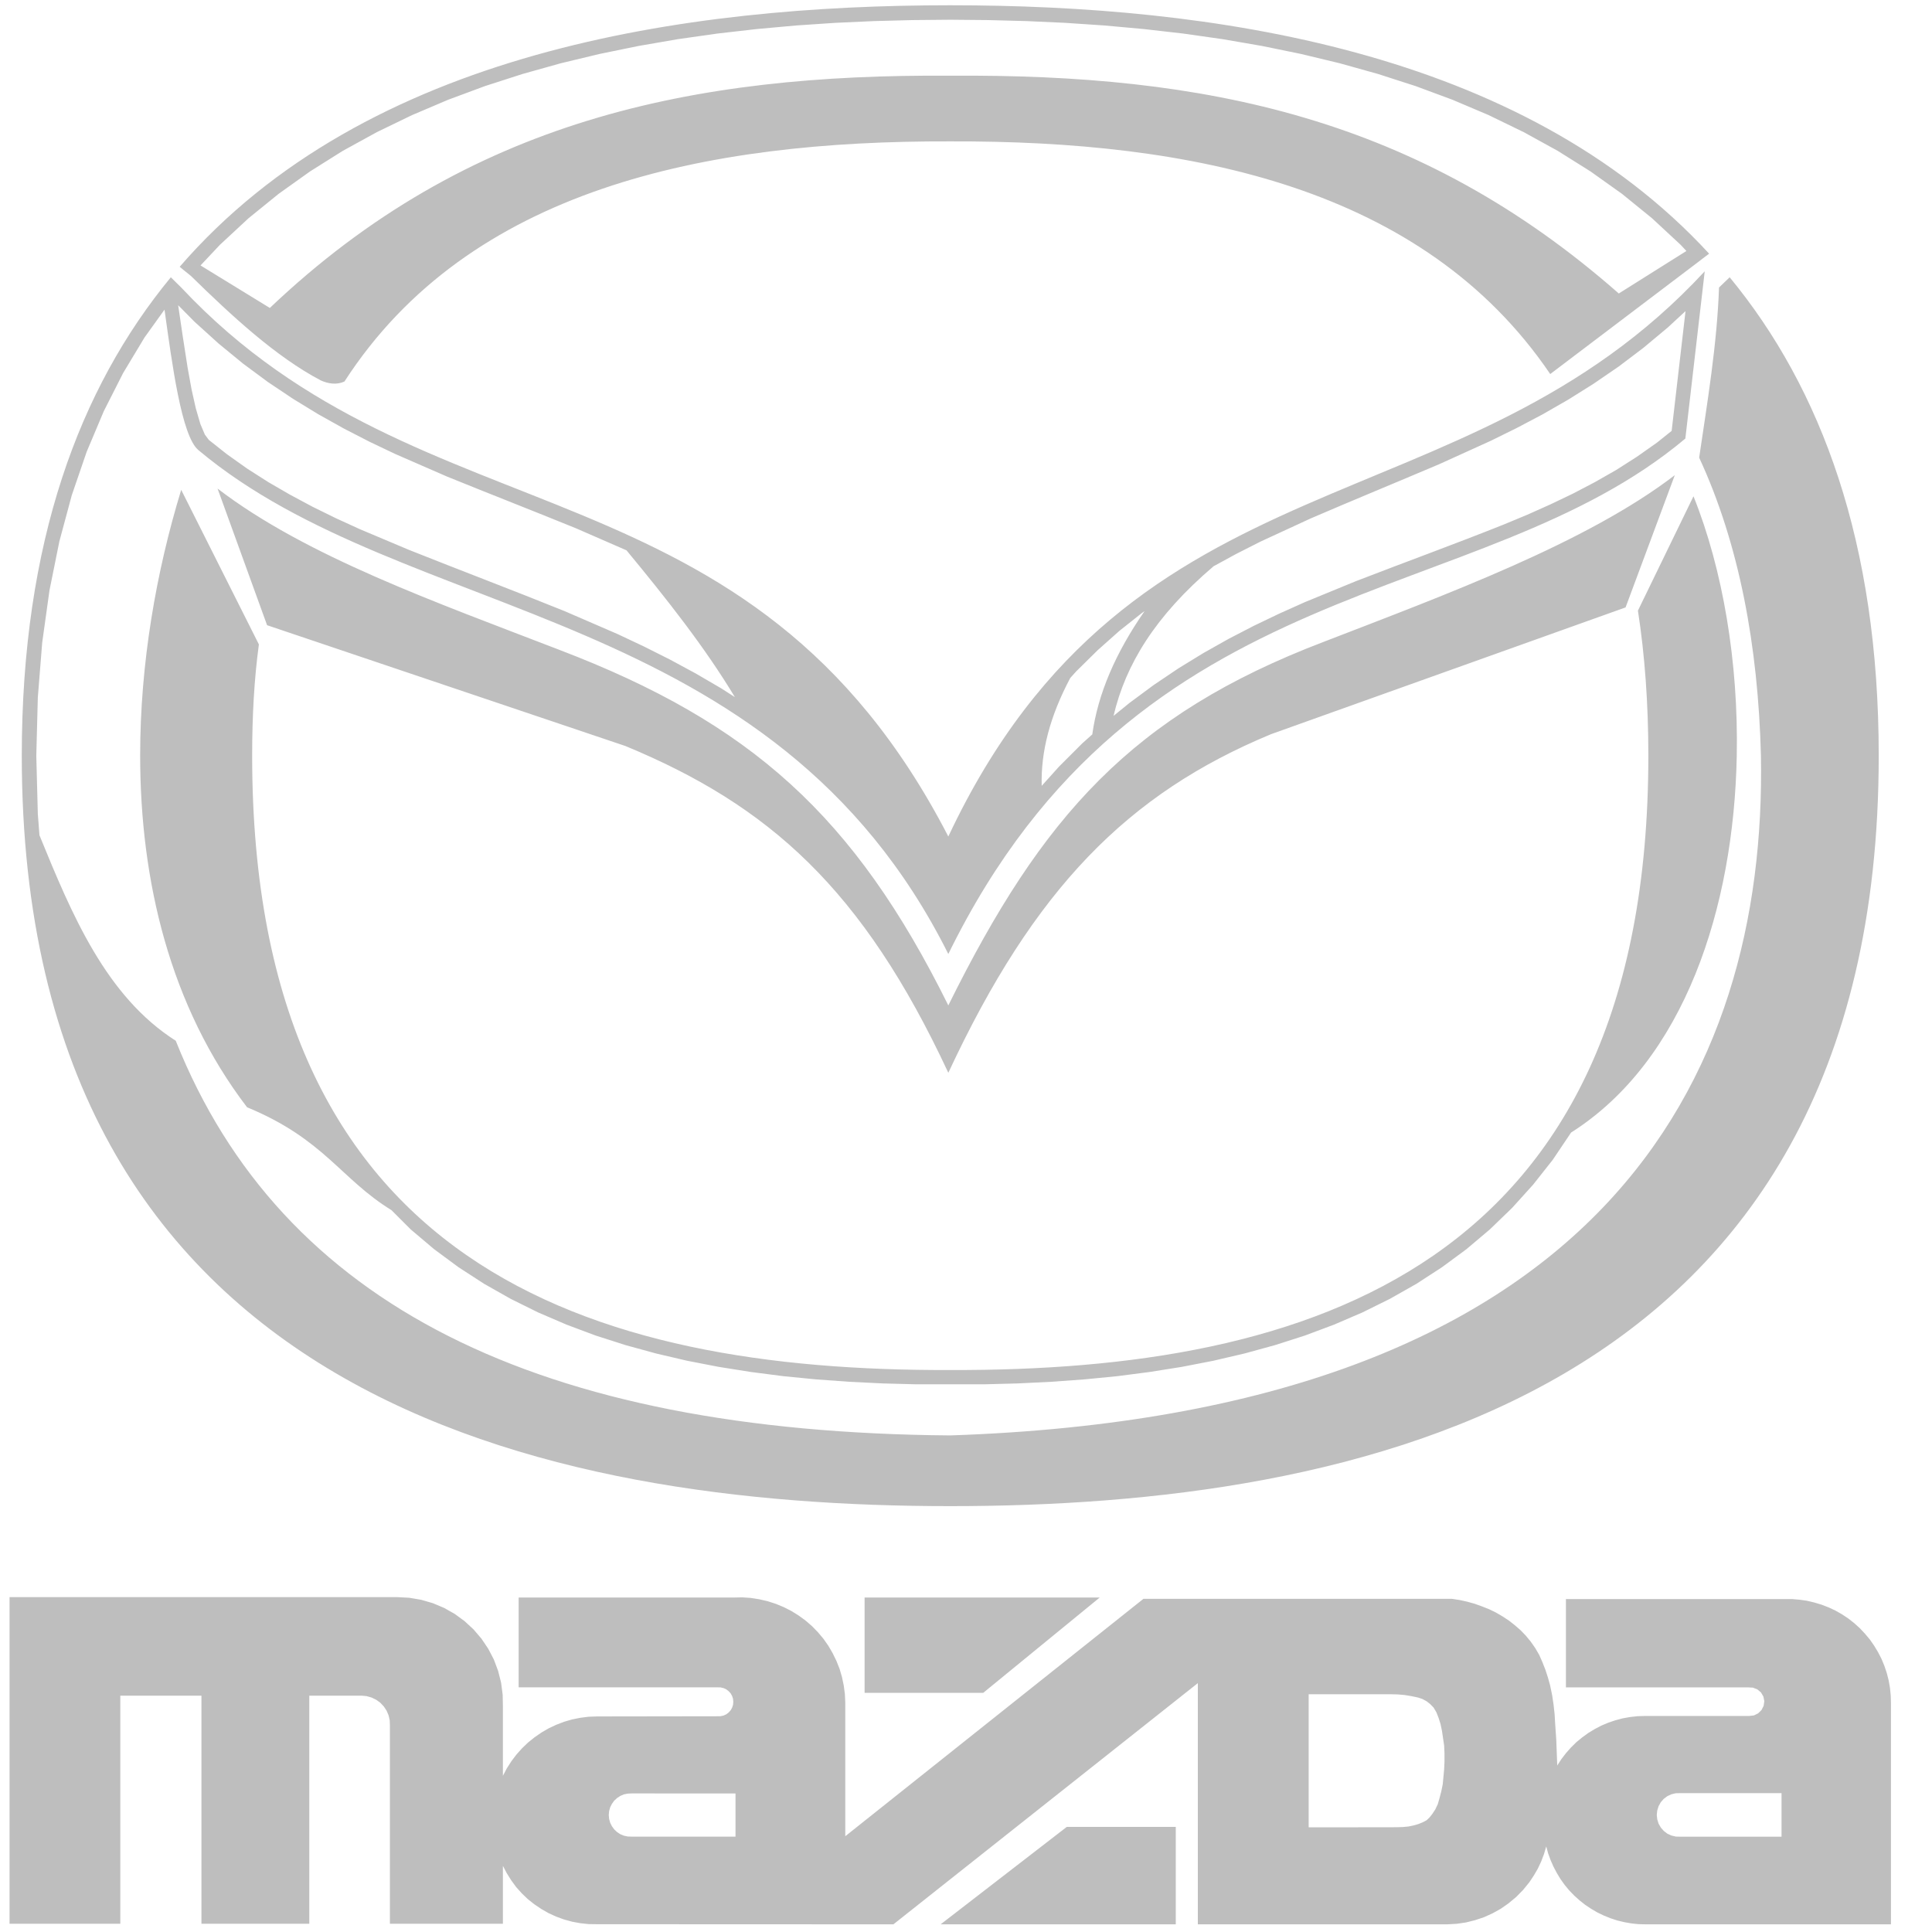 <?xml version="1.0" encoding="UTF-8"?>
<svg width="33px" height="33px" viewBox="0 0 33 33" version="1.1" xmlns="http://www.w3.org/2000/svg" xmlns:xlink="http://www.w3.org/1999/xlink">
    <!-- Generator: sketchtool 64 (101010) - https://sketch.com -->
    <title>D2CCE4A3-7609-4B51-AF06-C42961490ED2</title>
    <desc>Created with sketchtool.</desc>
    <g id="🖥️-Desktop" stroke="none" stroke-width="1" fill="none" fill-rule="evenodd">
        <g id="Desktop---Ford-Fiesta" transform="translate(-707, -16)" fill="#BEBEBE">
            <g id="componente-/-menu-/-01">
                <g id="Group-4" transform="translate(338, 15)">
                    <g id="logo_mazda" transform="translate(369, 1)">
                        <path d="M6.686,20.67 C5.817,20.136 5.54,19.458 4.22,18.913 C2.904,17.191 2.394,15.047 2.394,12.902 C2.394,11.337 2.666,9.771 3.095,8.367 L4.422,11.007 C4.342,11.594 4.307,12.23 4.307,12.908 C4.307,21.656 10.11,23.421 16.231,23.401 C22.352,23.421 28.155,21.656 28.155,12.908 C28.155,12.01 28.094,11.186 27.977,10.43 L28.926,8.477 C29.426,9.721 29.697,11.314 29.665,12.917 C29.614,15.502 28.775,18.115 26.835,19.345 L26.521,19.812 L26.185,20.237 L25.827,20.633 L25.448,20.999 L25.048,21.337 L24.629,21.646 L24.193,21.929 L23.739,22.186 L23.27,22.418 L22.786,22.626 L22.289,22.812 L21.78,22.975 L21.259,23.118 L20.728,23.242 L20.188,23.347 L19.64,23.434 L19.085,23.506 L18.522,23.561 L17.955,23.602 L17.383,23.63 L16.808,23.645 L15.655,23.645 L15.08,23.63 L14.508,23.602 L13.94,23.561 L13.379,23.506 L12.823,23.434 L12.275,23.347 L11.734,23.242 L11.204,23.118 L10.683,22.975 L10.174,22.812 L9.677,22.626 L9.193,22.418 L8.724,22.186 L8.27,21.929 L7.833,21.646 L7.415,21.337 L7.015,20.999 L6.686,20.67 Z M3.101,4.917 L2.918,4.736 C1.356,6.631 0.372,9.265 0.372,12.908 C0.372,23.937 9.375,25.726 16.231,25.726 C23.087,25.726 32.09,23.937 32.09,12.908 C32.09,9.265 31.106,6.631 29.544,4.736 L29.362,4.911 C29.329,5.876 29.162,6.874 29.023,7.817 C29.708,9.292 30.031,11.045 30.078,12.908 C30.178,18.387 27.393,24.143 16.231,24.518 C9.214,24.462 4.804,22.298 3.002,17.777 C1.81,17.018 1.227,15.622 0.674,14.267 L0.646,13.902 L0.62,12.908 L0.646,11.914 L0.721,10.974 L0.845,10.085 L1.014,9.247 L1.226,8.459 L1.48,7.718 L1.773,7.023 L2.103,6.372 L2.469,5.764 L2.81,5.289 C2.94,6.218 3.101,7.451 3.389,7.688 C6.94,10.67 13.19,10.285 16.198,16.295 C19.466,9.63 25.236,10.472 28.787,7.491 L29.118,4.634 C24.976,9.111 19.348,7.593 16.198,14.288 C12.803,7.715 7.252,9.337 3.101,4.917 Z M5.883,6.517 C8.013,3.221 12.048,2.401 16.231,2.415 C20.343,2.401 24.312,3.194 26.479,6.389 L29.041,4.449 L29.041,4.448 L29.193,4.333 C25.977,0.837 20.657,0.09 16.231,0.09 C11.711,0.09 6.26,0.868 3.069,4.557 L3.129,4.606 L3.129,4.607 L3.218,4.678 L3.262,4.714 L3.262,4.714 C3.951,5.388 4.712,6.096 5.484,6.5 C5.609,6.555 5.75,6.577 5.883,6.517 Z M28.805,4.287 L27.65,5.013 C24.225,2 20.576,1.263 16.231,1.293 C11.841,1.263 7.99,2.045 4.609,5.26 L3.425,4.534 L3.757,4.181 L4.245,3.728 L4.759,3.311 L5.296,2.928 L5.856,2.576 L6.437,2.257 L7.036,1.967 L7.652,1.705 L8.282,1.471 L8.924,1.264 L9.577,1.081 L10.239,0.922 L10.907,0.785 L11.579,0.669 L12.254,0.573 L12.928,0.496 L13.601,0.435 L14.27,0.39 L14.933,0.36 L15.587,0.343 L16.231,0.337 L16.876,0.343 L17.53,0.36 L18.193,0.39 L18.862,0.435 L19.535,0.496 L20.209,0.573 L20.884,0.669 L21.556,0.785 L22.224,0.922 L22.885,1.081 L23.539,1.264 L24.181,1.471 L24.812,1.705 L25.427,1.966 L26.026,2.257 L26.606,2.576 L27.167,2.928 L27.705,3.311 L28.218,3.728 L28.706,4.181 L28.805,4.287 Z M16.198,18.324 C14.732,15.178 13.131,13.757 10.684,12.743 L4.562,10.679 L3.716,8.345 C5.223,9.501 7.441,10.284 9.557,11.101 C12.819,12.347 14.593,13.932 16.198,17.173 L16.198,18.324 Z M16.198,18.324 C17.664,15.178 19.265,13.554 21.711,12.54 L27.766,10.375 L28.607,8.116 C27.1,9.271 24.718,10.148 22.602,10.966 C19.34,12.212 17.802,13.932 16.198,17.173 L16.198,18.324 Z M26.868,8.431 L27.242,8.235 L27.607,8.027 L27.959,7.802 L28.3,7.562 L28.553,7.36 L28.79,5.314 L28.488,5.593 L28.071,5.941 L27.648,6.261 L27.219,6.555 L26.785,6.827 L26.348,7.078 L25.908,7.31 L25.466,7.528 L24.58,7.93 C23.849,8.241 23.116,8.541 22.386,8.856 L21.532,9.25 L21.114,9.462 L20.729,9.672 C19.727,10.525 19.226,11.353 19.02,12.228 L19.293,12.006 L19.708,11.699 L20.13,11.415 L20.556,11.154 L20.986,10.912 L21.419,10.688 L21.853,10.48 L22.288,10.285 L23.157,9.928 C24.001,9.601 24.851,9.293 25.688,8.958 L26.09,8.791 L26.483,8.615 L26.868,8.431 Z M19.55,10.438 L19.505,10.47 L19.122,10.774 L18.749,11.106 L18.384,11.466 L18.281,11.58 C17.932,12.238 17.777,12.84 17.793,13.423 L18.09,13.093 L18.482,12.701 L18.657,12.544 C18.754,11.85 19.052,11.156 19.55,10.438 Z M10.703,9.402 L10.699,9.399 L9.839,9.024 C9.108,8.726 8.373,8.44 7.64,8.142 L6.754,7.756 L6.313,7.546 L5.874,7.32 L5.437,7.076 L5.005,6.812 L4.576,6.525 L4.153,6.212 L3.736,5.87 L3.325,5.498 L3.043,5.213 C3.095,5.571 3.148,5.927 3.205,6.282 L3.271,6.646 L3.344,6.973 L3.422,7.241 L3.499,7.423 L3.567,7.514 L3.878,7.76 L4.223,8.005 L4.583,8.235 L4.956,8.451 L5.341,8.657 L5.738,8.852 L6.145,9.038 L6.987,9.393 C7.872,9.746 8.763,10.082 9.645,10.439 L10.546,10.829 L10.994,11.04 L11.44,11.264 L11.881,11.502 L12.318,11.757 L12.552,11.907 C12.035,11.048 11.382,10.224 10.703,9.402 L10.703,9.402 Z" id="Fill-2"></path>
                        <path d="M12.563,31.371 L10.791,31.371 L10.724,31.369 L10.657,31.355 L10.596,31.33 L10.54,31.293 L10.491,31.247 L10.452,31.193 L10.422,31.133 L10.404,31.068 L10.398,31.002 L10.404,30.935 L10.422,30.871 L10.452,30.811 L10.491,30.757 L10.54,30.712 L10.596,30.675 L10.657,30.649 L10.724,30.636 L10.791,30.633 L12.563,30.634 L12.563,31.371 Z M18.784,27.287 L14.768,27.287 L14.768,28.915 L16.794,28.915 L18.784,27.287 Z M16.067,32.869 L20.083,32.869 L20.083,31.205 L18.221,31.205 L16.067,32.869 Z M22.353,31.212 L22.353,28.939 L23.758,28.939 L23.875,28.942 L23.992,28.952 L24.107,28.971 L24.221,28.995 L24.298,29.021 L24.369,29.06 L24.432,29.11 L24.488,29.168 L24.535,29.248 L24.573,29.345 L24.606,29.45 L24.63,29.565 L24.648,29.687 L24.667,29.814 L24.673,29.948 L24.673,30.088 L24.667,30.222 L24.643,30.477 L24.618,30.599 L24.588,30.714 L24.558,30.818 L24.515,30.908 L24.466,30.982 L24.418,31.043 L24.368,31.091 L24.299,31.127 L24.225,31.157 L24.144,31.18 L24.058,31.198 L23.962,31.207 L23.861,31.21 L23.758,31.211 L22.353,31.212 Z M30.43,30.628 L30.43,31.372 L28.7,31.372 L28.623,31.37 L28.548,31.352 L28.479,31.32 L28.419,31.274 L28.368,31.216 L28.33,31.15 L28.307,31.076 L28.299,31 L28.307,30.924 L28.33,30.851 L28.367,30.784 L28.418,30.726 L28.479,30.68 L28.548,30.648 L28.622,30.63 L28.699,30.628 L30.43,30.628 Z M20.46,32.869 L24.72,32.869 L24.881,32.86 L25.039,32.837 L25.196,32.798 L25.348,32.747 L25.494,32.681 L25.634,32.603 L25.766,32.511 L25.896,32.403 L26.014,32.283 L26.121,32.152 L26.197,32.038 L26.266,31.92 L26.324,31.797 L26.372,31.67 L26.411,31.538 L26.443,31.656 L26.485,31.771 L26.534,31.883 L26.591,31.991 L26.655,32.097 L26.726,32.196 L26.804,32.29 L26.889,32.378 L26.98,32.46 L27.076,32.536 L27.178,32.604 L27.284,32.666 L27.394,32.719 L27.508,32.765 L27.624,32.803 L27.744,32.832 L27.863,32.853 L27.985,32.866 L28.108,32.869 L32.299,32.869 L32.299,29.087 L32.295,28.958 L32.282,28.829 L32.26,28.703 L32.228,28.578 L32.187,28.455 L32.138,28.336 L32.079,28.221 L32.012,28.11 L31.939,28.005 L31.856,27.906 L31.768,27.812 L31.672,27.725 L31.57,27.645 L31.463,27.574 L31.351,27.51 L31.233,27.455 L31.114,27.409 L30.99,27.372 L30.864,27.342 L30.737,27.324 L30.608,27.313 L26.747,27.313 L26.747,28.822 L29.861,28.822 L29.941,28.826 L30.017,28.856 L30.079,28.908 L30.12,28.978 L30.136,29.057 L30.124,29.138 L30.087,29.21 L30.029,29.266 L29.957,29.301 L29.876,29.31 L28.099,29.31 L27.97,29.314 L27.843,29.328 L27.715,29.351 L27.591,29.384 L27.47,29.425 L27.351,29.475 L27.237,29.535 L27.127,29.602 L27.024,29.677 L26.924,29.759 L26.832,29.85 L26.747,29.946 L26.669,30.048 L26.599,30.156 L26.582,29.712 L26.573,29.584 L26.564,29.45 L26.554,29.282 L26.536,29.116 L26.511,28.951 L26.477,28.788 L26.44,28.654 L26.397,28.522 L26.346,28.392 L26.29,28.265 L26.222,28.149 L26.146,28.04 L26.061,27.937 L25.971,27.844 L25.873,27.759 L25.772,27.68 L25.664,27.609 L25.553,27.544 L25.436,27.487 L25.315,27.439 L25.19,27.394 L25.061,27.358 L24.93,27.329 L24.798,27.309 L19.531,27.309 L14.438,31.364 L14.438,29.081 L14.431,28.934 L14.412,28.79 L14.382,28.647 L14.341,28.506 L14.287,28.37 L14.223,28.239 L14.15,28.113 L14.066,27.993 L13.972,27.881 L13.87,27.776 L13.759,27.68 L13.641,27.594 L13.517,27.517 L13.387,27.451 L13.252,27.395 L13.112,27.35 L12.97,27.317 L12.826,27.294 L12.68,27.284 L12.533,27.287 L8.859,27.287 L8.859,28.821 L12.256,28.821 L12.307,28.822 L12.358,28.834 L12.405,28.855 L12.445,28.886 L12.48,28.924 L12.505,28.969 L12.521,29.017 L12.525,29.068 L12.521,29.12 L12.505,29.168 L12.48,29.213 L12.445,29.251 L12.405,29.282 L12.358,29.303 L12.307,29.314 L12.256,29.315 L10.198,29.318 L10.055,29.323 L9.913,29.341 L9.772,29.369 L9.635,29.409 L9.502,29.46 L9.372,29.521 L9.248,29.593 L9.131,29.674 L9.019,29.764 L8.916,29.863 L8.821,29.969 L8.734,30.084 L8.657,30.205 L8.59,30.332 L8.59,29.154 L8.586,28.947 L8.559,28.741 L8.508,28.54 L8.435,28.345 L8.339,28.161 L8.223,27.989 L8.088,27.831 L7.935,27.69 L7.767,27.567 L7.587,27.465 L7.395,27.384 L7.195,27.326 L6.991,27.291 L6.783,27.28 L0.163,27.28 L0.163,32.859 L2.055,32.859 L2.055,28.963 L3.441,28.963 L3.441,32.859 L5.283,32.859 L5.283,28.963 L6.175,28.963 L6.262,28.971 L6.346,28.995 L6.425,29.033 L6.496,29.084 L6.556,29.148 L6.604,29.221 L6.638,29.301 L6.657,29.386 L6.66,29.474 L6.66,32.859 L8.59,32.859 L8.59,31.87 L8.656,31.996 L8.732,32.117 L8.816,32.232 L8.911,32.338 L9.015,32.438 L9.127,32.527 L9.246,32.607 L9.37,32.678 L9.499,32.737 L9.634,32.786 L9.772,32.824 L9.913,32.85 L10.055,32.865 L10.198,32.867 L15.26,32.869 L20.46,28.749 L20.46,32.869 L20.46,32.869 Z" id="Fill-3"></path>
                    </g>
                </g>
            </g>
        </g>
    </g>
</svg>